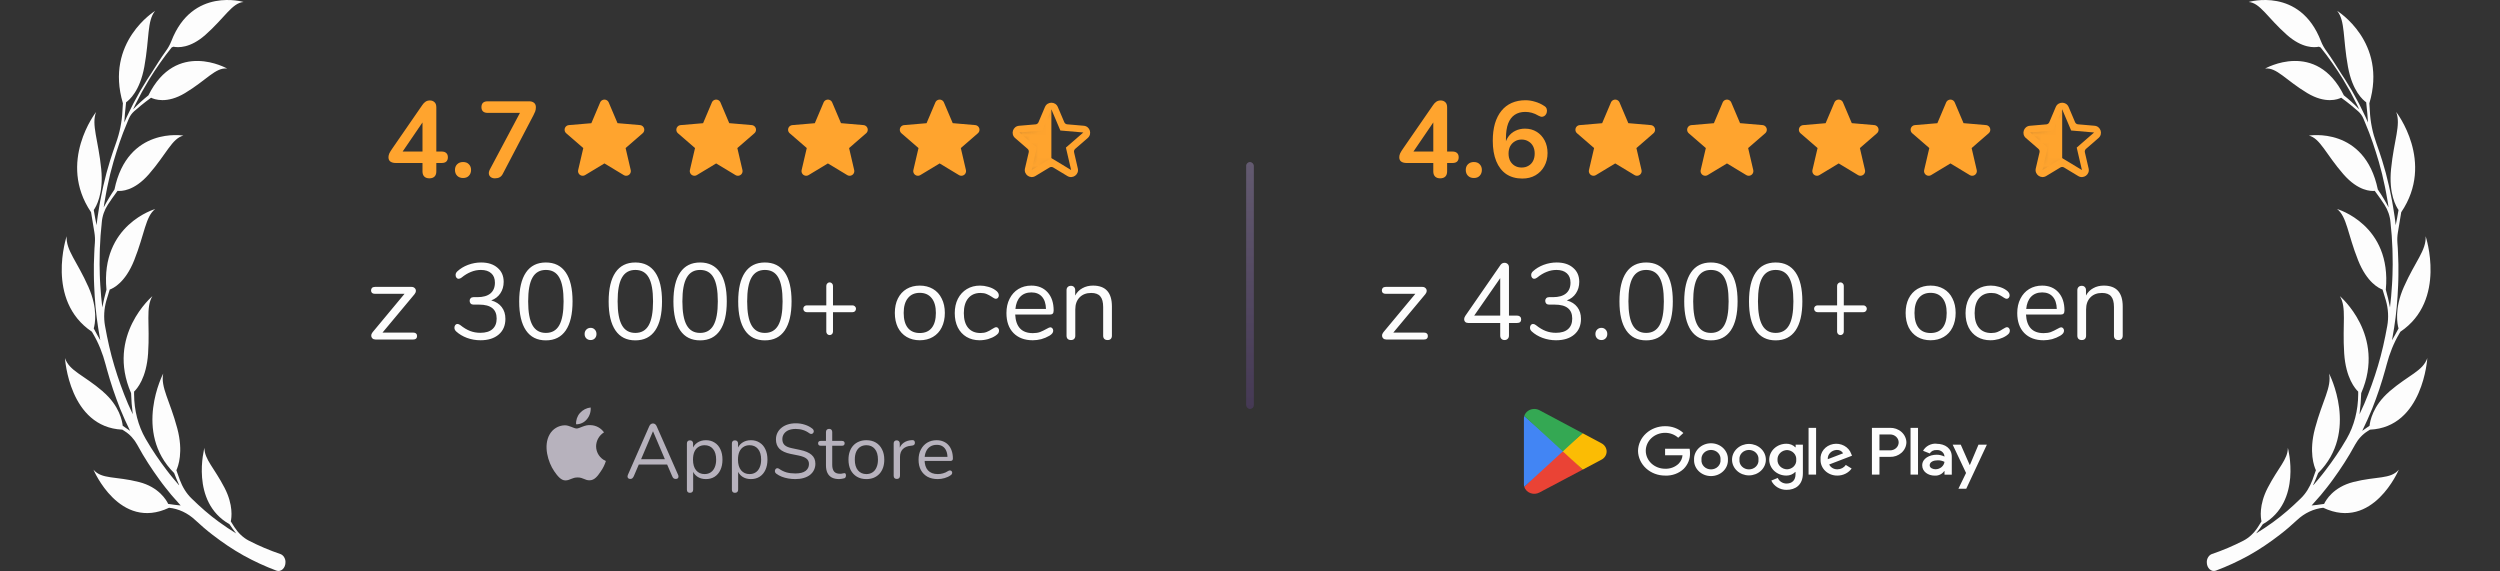 <svg width="324" height="74" viewBox="0 0 324 74" fill="none" xmlns="http://www.w3.org/2000/svg">
<rect x="0" y="0" width="324" height="74" fill="#333333" stroke="none"/>
<path d="M55.651 23.112C55.371 23.112 55.152 23.037 54.993 22.888C54.834 22.729 54.755 22.505 54.755 22.216V21.124H51.297C51.008 21.124 50.775 21.063 50.597 20.942C50.429 20.821 50.345 20.629 50.345 20.368C50.345 20.219 50.383 20.055 50.457 19.878C50.541 19.701 50.686 19.467 50.891 19.178L54.727 13.62C54.858 13.424 55.002 13.275 55.161 13.172C55.32 13.069 55.502 13.018 55.707 13.018C55.95 13.018 56.151 13.093 56.309 13.242C56.468 13.382 56.547 13.606 56.547 13.914V19.64H57.233C57.504 19.64 57.705 19.705 57.835 19.836C57.975 19.957 58.045 20.139 58.045 20.382C58.045 20.625 57.975 20.811 57.835 20.942C57.705 21.063 57.504 21.124 57.233 21.124H56.547V22.216C56.547 22.505 56.468 22.729 56.309 22.888C56.151 23.037 55.931 23.112 55.651 23.112ZM54.755 19.64V15.272H55.161L51.857 20.116V19.64H54.755ZM60.014 23.07C59.696 23.07 59.44 22.972 59.244 22.776C59.057 22.58 58.964 22.328 58.964 22.02C58.964 21.721 59.057 21.479 59.244 21.292C59.44 21.096 59.696 20.998 60.014 20.998C60.34 20.998 60.592 21.096 60.77 21.292C60.956 21.479 61.05 21.721 61.05 22.02C61.05 22.328 60.956 22.58 60.77 22.776C60.592 22.972 60.34 23.07 60.014 23.07ZM64.144 23.112C63.93 23.112 63.752 23.061 63.612 22.958C63.472 22.855 63.388 22.72 63.36 22.552C63.332 22.375 63.374 22.179 63.486 21.964L67.714 14.012V14.628H63.178C62.926 14.628 62.73 14.563 62.59 14.432C62.46 14.301 62.394 14.119 62.394 13.886C62.394 13.643 62.46 13.457 62.59 13.326C62.73 13.195 62.926 13.13 63.178 13.13H68.596C68.848 13.13 69.054 13.195 69.212 13.326C69.371 13.457 69.45 13.643 69.45 13.886C69.45 14.091 69.422 14.273 69.366 14.432C69.31 14.581 69.236 14.745 69.142 14.922L65.166 22.524C65.064 22.729 64.928 22.879 64.76 22.972C64.602 23.065 64.396 23.112 64.144 23.112Z" fill="#FFA42E"/>
<g clip-path="url(#clip0_253_6614)">
<path d="M82.948 16.212L80.03 15.961L78.89 13.276C78.76 12.969 78.406 12.826 78.099 12.956C77.955 13.017 77.84 13.132 77.779 13.276L76.639 15.967L73.725 16.214C73.393 16.242 73.147 16.534 73.175 16.866C73.188 17.023 73.262 17.168 73.381 17.271L75.595 19.189L74.93 22.038C74.854 22.362 75.056 22.687 75.381 22.763C75.534 22.798 75.695 22.773 75.829 22.692L78.334 21.18L80.841 22.693C81.126 22.865 81.497 22.773 81.669 22.488C81.751 22.354 81.776 22.193 81.741 22.04L81.079 19.189L83.291 17.269C83.543 17.051 83.57 16.67 83.352 16.418C83.249 16.299 83.104 16.226 82.948 16.212Z" fill="#FFA42E"/>
<mask id="mask0_253_6614" style="mask-type:luminance" maskUnits="userSpaceOnUse" x="73" y="12" width="11" height="11">
<path d="M82.948 16.212L80.03 15.961L78.89 13.276C78.76 12.969 78.406 12.826 78.099 12.956C77.955 13.017 77.84 13.132 77.779 13.276L76.639 15.967L73.725 16.214C73.393 16.242 73.147 16.534 73.175 16.866C73.188 17.023 73.262 17.168 73.381 17.271L75.595 19.189L74.93 22.038C74.854 22.362 75.056 22.687 75.381 22.763C75.534 22.798 75.695 22.773 75.829 22.692L78.334 21.18L80.841 22.693C81.126 22.865 81.497 22.773 81.669 22.488C81.751 22.354 81.776 22.193 81.741 22.04L81.079 19.189L83.291 17.269C83.543 17.051 83.57 16.67 83.352 16.418C83.249 16.299 83.104 16.226 82.948 16.212Z" fill="white"/>
</mask>
<g mask="url(#mask0_253_6614)">
</g>
<path d="M97.429 16.212L94.51 15.961L93.371 13.276C93.241 12.969 92.886 12.826 92.58 12.956C92.436 13.017 92.321 13.132 92.26 13.276L91.12 15.967L88.206 16.214C87.874 16.242 87.628 16.534 87.656 16.866C87.669 17.023 87.743 17.168 87.862 17.271L90.076 19.189L89.411 22.038C89.335 22.362 89.537 22.687 89.862 22.763C90.015 22.798 90.176 22.773 90.31 22.692L92.815 21.18L95.322 22.693C95.607 22.865 95.978 22.773 96.15 22.488C96.231 22.354 96.257 22.193 96.222 22.04L95.56 19.189L97.772 17.269C98.024 17.051 98.051 16.67 97.832 16.418C97.73 16.299 97.585 16.226 97.429 16.212Z" fill="#FFA42E"/>
<mask id="mask1_253_6614" style="mask-type:luminance" maskUnits="userSpaceOnUse" x="87" y="12" width="11" height="11">
<path d="M97.429 16.212L94.51 15.961L93.371 13.276C93.241 12.969 92.886 12.826 92.58 12.956C92.436 13.017 92.321 13.132 92.26 13.276L91.12 15.967L88.206 16.214C87.874 16.242 87.628 16.534 87.656 16.866C87.669 17.023 87.743 17.168 87.862 17.271L90.076 19.189L89.411 22.038C89.335 22.362 89.537 22.687 89.862 22.763C90.015 22.798 90.176 22.773 90.31 22.692L92.815 21.18L95.322 22.693C95.607 22.865 95.978 22.773 96.15 22.488C96.231 22.354 96.257 22.193 96.222 22.04L95.56 19.189L97.772 17.269C98.024 17.051 98.051 16.67 97.832 16.418C97.73 16.299 97.585 16.226 97.429 16.212Z" fill="white"/>
</mask>
<g mask="url(#mask1_253_6614)">
</g>
<path d="M111.91 16.212L108.992 15.961L107.852 13.276C107.722 12.969 107.368 12.826 107.061 12.956C106.917 13.017 106.802 13.132 106.741 13.276L105.601 15.967L102.688 16.214C102.356 16.242 102.109 16.534 102.137 16.866C102.151 17.023 102.225 17.168 102.344 17.271L104.557 19.189L103.892 22.038C103.817 22.362 104.018 22.687 104.343 22.763C104.496 22.798 104.657 22.773 104.792 22.692L107.296 21.18L109.803 22.693C110.089 22.865 110.46 22.773 110.632 22.488C110.713 22.354 110.738 22.193 110.703 22.04L110.042 19.189L112.254 17.269C112.505 17.051 112.532 16.67 112.314 16.418C112.211 16.299 112.066 16.226 111.91 16.212Z" fill="#FFA42E"/>
<mask id="mask2_253_6614" style="mask-type:luminance" maskUnits="userSpaceOnUse" x="102" y="12" width="11" height="11">
<path d="M111.91 16.212L108.992 15.961L107.852 13.276C107.722 12.969 107.368 12.826 107.061 12.956C106.917 13.017 106.802 13.132 106.741 13.276L105.601 15.967L102.688 16.214C102.356 16.242 102.109 16.534 102.137 16.866C102.151 17.023 102.225 17.168 102.344 17.271L104.557 19.189L103.892 22.038C103.817 22.362 104.018 22.687 104.343 22.763C104.496 22.798 104.657 22.773 104.792 22.692L107.296 21.18L109.803 22.693C110.089 22.865 110.46 22.773 110.632 22.488C110.713 22.354 110.738 22.193 110.703 22.04L110.042 19.189L112.254 17.269C112.505 17.051 112.532 16.67 112.314 16.418C112.211 16.299 112.066 16.226 111.91 16.212Z" fill="white"/>
</mask>
<g mask="url(#mask2_253_6614)">
</g>
<path d="M126.391 16.212L123.473 15.961L122.333 13.276C122.203 12.969 121.849 12.826 121.542 12.956C121.398 13.017 121.283 13.132 121.222 13.276L120.082 15.967L117.169 16.214C116.837 16.242 116.59 16.534 116.618 16.866C116.632 17.023 116.706 17.168 116.825 17.271L119.038 19.189L118.373 22.038C118.298 22.362 118.499 22.687 118.824 22.763C118.977 22.798 119.138 22.773 119.273 22.692L121.777 21.18L124.284 22.693C124.57 22.865 124.941 22.773 125.113 22.488C125.194 22.354 125.219 22.193 125.184 22.04L124.523 19.189L126.735 17.269C126.986 17.051 127.013 16.67 126.795 16.418C126.692 16.299 126.547 16.226 126.391 16.212Z" fill="#FFA42E"/>
<mask id="mask3_253_6614" style="mask-type:luminance" maskUnits="userSpaceOnUse" x="116" y="12" width="11" height="11">
<path d="M126.391 16.212L123.473 15.961L122.333 13.276C122.203 12.969 121.849 12.826 121.542 12.956C121.398 13.017 121.283 13.132 121.222 13.276L120.082 15.967L117.169 16.214C116.837 16.242 116.59 16.534 116.618 16.866C116.632 17.023 116.706 17.168 116.825 17.271L119.038 19.189L118.373 22.038C118.298 22.362 118.499 22.687 118.824 22.763C118.977 22.798 119.138 22.773 119.273 22.692L121.777 21.18L124.284 22.693C124.57 22.865 124.941 22.773 125.113 22.488C125.194 22.354 125.219 22.193 125.184 22.04L124.523 19.189L126.735 17.269C126.986 17.051 127.013 16.67 126.795 16.418C126.692 16.299 126.547 16.226 126.391 16.212Z" fill="white"/>
</mask>
<g mask="url(#mask3_253_6614)">
</g>
<path fill-rule="evenodd" clip-rule="evenodd" d="M140.457 16.297C141.254 16.366 141.576 17.358 140.972 17.883L139.344 19.296C139.218 19.405 139.162 19.576 139.2 19.74L139.686 21.837C139.867 22.616 139.022 23.23 138.337 22.817L136.493 21.703C136.349 21.617 136.169 21.617 136.025 21.703L134.185 22.814C133.499 23.228 132.654 22.614 132.836 21.834L133.324 19.74C133.362 19.577 133.307 19.405 133.18 19.295L131.552 17.886C130.947 17.361 131.271 16.367 132.069 16.3L134.209 16.118C134.376 16.104 134.522 15.998 134.588 15.844L135.427 13.864C135.738 13.129 136.781 13.128 137.093 13.864L137.931 15.838C137.996 15.992 138.142 16.098 138.309 16.112L140.457 16.297ZM137.422 16.913L140.397 17.17L138.142 19.127L138.817 22.036L136.26 20.492L133.703 22.036L134.381 19.127L132.122 17.17L135.097 16.918L136.26 14.175L137.422 16.913Z" fill="#FFA42E"/>
<mask id="mask4_253_6614" style="mask-type:luminance" maskUnits="userSpaceOnUse" x="131" y="13" width="11" height="10">
<path d="M140.972 17.883C141.576 17.358 141.254 16.366 140.457 16.297L138.309 16.112C138.142 16.098 137.996 15.992 137.931 15.838L137.093 13.864C136.781 13.128 135.738 13.129 135.427 13.864L134.588 15.844C134.522 15.998 134.376 16.104 134.209 16.118L132.069 16.3C131.271 16.367 130.947 17.361 131.552 17.886L133.18 19.295C133.307 19.405 133.362 19.577 133.324 19.74L132.836 21.834C132.654 22.614 133.499 23.228 134.185 22.814L136.025 21.703C136.169 21.617 136.349 21.617 136.493 21.703L138.337 22.817C139.022 23.23 139.867 22.616 139.686 21.837L139.2 19.74C139.162 19.576 139.218 19.405 139.344 19.296L140.972 17.883Z" fill="white"/>
</mask>
<g mask="url(#mask4_253_6614)">
<path d="M136.259 20.715V13.776L134.751 16.492L131.734 17.095L134.147 19.207L133.242 22.827L136.259 20.715Z" fill="#FFA42E"/>
</g>
</g>
<path d="M53.562 43.104C53.721 43.104 53.842 43.146 53.926 43.23C54.01 43.305 54.052 43.412 54.052 43.552C54.052 43.692 54.01 43.804 53.926 43.888C53.842 43.963 53.721 44 53.562 44H48.662C48.503 44 48.373 43.953 48.27 43.86C48.167 43.757 48.116 43.636 48.116 43.496C48.116 43.347 48.172 43.202 48.284 43.062L52.428 38.078H48.592C48.433 38.078 48.307 38.041 48.214 37.966C48.13 37.882 48.088 37.775 48.088 37.644C48.088 37.504 48.13 37.392 48.214 37.308C48.307 37.224 48.433 37.182 48.592 37.182H53.338C53.506 37.182 53.641 37.233 53.744 37.336C53.847 37.429 53.898 37.546 53.898 37.686C53.898 37.835 53.842 37.98 53.73 38.12L49.572 43.104H53.562ZM63.666 38.932C64.264 39.1 64.716 39.389 65.024 39.8C65.342 40.211 65.5 40.719 65.5 41.326C65.5 42.185 65.211 42.861 64.632 43.356C64.054 43.851 63.265 44.098 62.266 44.098C61.66 44.098 61.076 43.995 60.516 43.79C59.966 43.585 59.499 43.305 59.116 42.95C58.967 42.81 58.892 42.651 58.892 42.474C58.892 42.334 58.93 42.217 59.004 42.124C59.079 42.031 59.168 41.984 59.27 41.984C59.401 41.984 59.532 42.035 59.662 42.138C60.092 42.483 60.512 42.735 60.922 42.894C61.333 43.053 61.776 43.132 62.252 43.132C62.943 43.132 63.466 42.973 63.82 42.656C64.184 42.339 64.366 41.881 64.366 41.284C64.366 40.08 63.61 39.478 62.098 39.478H61.356C61.207 39.478 61.086 39.431 60.992 39.338C60.908 39.235 60.866 39.119 60.866 38.988C60.866 38.857 60.908 38.745 60.992 38.652C61.086 38.559 61.207 38.512 61.356 38.512H61.874C62.602 38.512 63.162 38.353 63.554 38.036C63.946 37.709 64.142 37.243 64.142 36.636C64.142 36.104 63.984 35.698 63.666 35.418C63.349 35.129 62.901 34.984 62.322 34.984C61.884 34.984 61.459 35.068 61.048 35.236C60.638 35.395 60.227 35.642 59.816 35.978C59.686 36.081 59.555 36.132 59.424 36.132C59.322 36.132 59.233 36.085 59.158 35.992C59.084 35.899 59.046 35.782 59.046 35.642C59.046 35.465 59.121 35.306 59.27 35.166C59.653 34.811 60.115 34.531 60.656 34.326C61.207 34.121 61.772 34.018 62.35 34.018C63.246 34.018 63.956 34.247 64.478 34.704C65.01 35.152 65.276 35.759 65.276 36.524C65.276 37.093 65.132 37.593 64.842 38.022C64.562 38.442 64.17 38.745 63.666 38.932ZM70.745 44.112C69.616 44.112 68.757 43.683 68.169 42.824C67.581 41.965 67.287 40.715 67.287 39.072C67.287 37.42 67.581 36.165 68.169 35.306C68.757 34.447 69.616 34.018 70.745 34.018C71.874 34.018 72.733 34.447 73.321 35.306C73.909 36.155 74.203 37.406 74.203 39.058C74.203 40.71 73.909 41.965 73.321 42.824C72.733 43.683 71.874 44.112 70.745 44.112ZM70.745 43.146C71.529 43.146 72.108 42.815 72.481 42.152C72.854 41.489 73.041 40.458 73.041 39.058C73.041 37.649 72.854 36.617 72.481 35.964C72.117 35.311 71.538 34.984 70.745 34.984C69.961 34.984 69.382 35.315 69.009 35.978C68.636 36.631 68.449 37.658 68.449 39.058C68.449 40.458 68.636 41.489 69.009 42.152C69.382 42.815 69.961 43.146 70.745 43.146ZM76.549 44.07C76.326 44.07 76.139 44 75.99 43.86C75.84 43.711 75.766 43.519 75.766 43.286C75.766 43.053 75.84 42.861 75.99 42.712C76.139 42.563 76.326 42.488 76.549 42.488C76.764 42.488 76.942 42.563 77.082 42.712C77.231 42.861 77.305 43.053 77.305 43.286C77.305 43.519 77.231 43.711 77.082 43.86C76.942 44 76.764 44.07 76.549 44.07ZM82.339 44.112C81.209 44.112 80.351 43.683 79.763 42.824C79.175 41.965 78.881 40.715 78.881 39.072C78.881 37.42 79.175 36.165 79.763 35.306C80.351 34.447 81.209 34.018 82.339 34.018C83.468 34.018 84.327 34.447 84.915 35.306C85.503 36.155 85.797 37.406 85.797 39.058C85.797 40.71 85.503 41.965 84.915 42.824C84.327 43.683 83.468 44.112 82.339 44.112ZM82.339 43.146C83.123 43.146 83.701 42.815 84.075 42.152C84.448 41.489 84.635 40.458 84.635 39.058C84.635 37.649 84.448 36.617 84.075 35.964C83.711 35.311 83.132 34.984 82.339 34.984C81.555 34.984 80.976 35.315 80.603 35.978C80.229 36.631 80.043 37.658 80.043 39.058C80.043 40.458 80.229 41.489 80.603 42.152C80.976 42.815 81.555 43.146 82.339 43.146ZM90.733 44.112C89.604 44.112 88.745 43.683 88.157 42.824C87.569 41.965 87.275 40.715 87.275 39.072C87.275 37.42 87.569 36.165 88.157 35.306C88.745 34.447 89.604 34.018 90.733 34.018C91.862 34.018 92.721 34.447 93.309 35.306C93.897 36.155 94.191 37.406 94.191 39.058C94.191 40.71 93.897 41.965 93.309 42.824C92.721 43.683 91.862 44.112 90.733 44.112ZM90.733 43.146C91.517 43.146 92.096 42.815 92.469 42.152C92.843 41.489 93.029 40.458 93.029 39.058C93.029 37.649 92.843 36.617 92.469 35.964C92.105 35.311 91.526 34.984 90.733 34.984C89.949 34.984 89.371 35.315 88.997 35.978C88.624 36.631 88.437 37.658 88.437 39.058C88.437 40.458 88.624 41.489 88.997 42.152C89.371 42.815 89.949 43.146 90.733 43.146ZM99.128 44.112C97.998 44.112 97.14 43.683 96.552 42.824C95.964 41.965 95.67 40.715 95.67 39.072C95.67 37.42 95.964 36.165 96.552 35.306C97.14 34.447 97.998 34.018 99.128 34.018C100.257 34.018 101.116 34.447 101.704 35.306C102.292 36.155 102.586 37.406 102.586 39.058C102.586 40.71 102.292 41.965 101.704 42.824C101.116 43.683 100.257 44.112 99.128 44.112ZM99.128 43.146C99.912 43.146 100.49 42.815 100.864 42.152C101.237 41.489 101.424 40.458 101.424 39.058C101.424 37.649 101.237 36.617 100.864 35.964C100.5 35.311 99.921 34.984 99.128 34.984C98.344 34.984 97.765 35.315 97.392 35.978C97.018 36.631 96.832 37.658 96.832 39.058C96.832 40.458 97.018 41.489 97.392 42.152C97.765 42.815 98.344 43.146 99.128 43.146ZM110.49 39.576C110.612 39.576 110.714 39.618 110.798 39.702C110.892 39.786 110.938 39.889 110.938 40.01C110.938 40.131 110.896 40.239 110.812 40.332C110.728 40.416 110.621 40.458 110.49 40.458H107.956V42.978C107.956 43.109 107.914 43.216 107.83 43.3C107.746 43.384 107.644 43.426 107.522 43.426C107.401 43.426 107.298 43.384 107.214 43.3C107.13 43.207 107.088 43.099 107.088 42.978V40.458H104.554C104.433 40.458 104.326 40.416 104.232 40.332C104.148 40.239 104.106 40.131 104.106 40.01C104.106 39.889 104.148 39.786 104.232 39.702C104.326 39.618 104.433 39.576 104.554 39.576H107.088V37.056C107.088 36.925 107.13 36.818 107.214 36.734C107.298 36.641 107.401 36.594 107.522 36.594C107.644 36.594 107.746 36.641 107.83 36.734C107.914 36.818 107.956 36.925 107.956 37.056V39.576H110.49ZM119.204 44.098C118.56 44.098 117.991 43.953 117.496 43.664C117.011 43.375 116.633 42.964 116.362 42.432C116.101 41.891 115.97 41.265 115.97 40.556C115.97 39.847 116.101 39.226 116.362 38.694C116.633 38.153 117.011 37.737 117.496 37.448C117.991 37.159 118.56 37.014 119.204 37.014C119.848 37.014 120.418 37.159 120.912 37.448C121.407 37.737 121.785 38.153 122.046 38.694C122.317 39.226 122.452 39.847 122.452 40.556C122.452 41.265 122.317 41.891 122.046 42.432C121.785 42.964 121.407 43.375 120.912 43.664C120.418 43.953 119.848 44.098 119.204 44.098ZM119.204 43.16C119.876 43.16 120.39 42.941 120.744 42.502C121.108 42.054 121.29 41.405 121.29 40.556C121.29 39.725 121.108 39.086 120.744 38.638C120.38 38.181 119.867 37.952 119.204 37.952C118.542 37.952 118.028 38.181 117.664 38.638C117.3 39.086 117.118 39.725 117.118 40.556C117.118 41.396 117.296 42.04 117.65 42.488C118.014 42.936 118.532 43.16 119.204 43.16ZM126.956 44.098C126.321 44.098 125.756 43.953 125.262 43.664C124.776 43.375 124.398 42.964 124.128 42.432C123.866 41.9 123.736 41.284 123.736 40.584C123.736 39.884 123.871 39.263 124.142 38.722C124.422 38.181 124.809 37.761 125.304 37.462C125.798 37.163 126.368 37.014 127.012 37.014C127.366 37.014 127.716 37.065 128.062 37.168C128.416 37.261 128.724 37.401 128.986 37.588C129.154 37.7 129.27 37.812 129.336 37.924C129.41 38.027 129.448 38.143 129.448 38.274C129.448 38.405 129.41 38.512 129.336 38.596C129.27 38.68 129.182 38.722 129.07 38.722C129.004 38.722 128.934 38.703 128.86 38.666C128.785 38.629 128.72 38.591 128.664 38.554C128.617 38.517 128.584 38.493 128.566 38.484C128.323 38.325 128.09 38.199 127.866 38.106C127.651 38.013 127.385 37.966 127.068 37.966C126.386 37.966 125.854 38.199 125.472 38.666C125.098 39.123 124.912 39.763 124.912 40.584C124.912 41.405 125.098 42.04 125.472 42.488C125.854 42.936 126.386 43.16 127.068 43.16C127.385 43.16 127.656 43.113 127.88 43.02C128.113 42.927 128.346 42.801 128.58 42.642C128.682 42.577 128.78 42.521 128.874 42.474C128.967 42.427 129.046 42.404 129.112 42.404C129.214 42.404 129.298 42.446 129.364 42.53C129.438 42.614 129.476 42.721 129.476 42.852C129.476 42.973 129.443 43.085 129.378 43.188C129.312 43.281 129.191 43.389 129.014 43.51C128.752 43.687 128.435 43.832 128.062 43.944C127.698 44.047 127.329 44.098 126.956 44.098ZM136.119 42.418C136.222 42.418 136.31 42.46 136.385 42.544C136.46 42.628 136.497 42.735 136.497 42.866C136.497 43.099 136.334 43.314 136.007 43.51C135.671 43.706 135.316 43.855 134.943 43.958C134.57 44.051 134.206 44.098 133.851 44.098C132.796 44.098 131.961 43.785 131.345 43.16C130.738 42.535 130.435 41.671 130.435 40.57C130.435 39.87 130.57 39.254 130.841 38.722C131.112 38.181 131.49 37.761 131.975 37.462C132.47 37.163 133.03 37.014 133.655 37.014C134.542 37.014 135.246 37.303 135.769 37.882C136.292 38.461 136.553 39.245 136.553 40.234C136.553 40.421 136.516 40.556 136.441 40.64C136.366 40.724 136.245 40.766 136.077 40.766H131.569C131.653 42.371 132.414 43.174 133.851 43.174C134.215 43.174 134.528 43.127 134.789 43.034C135.05 42.931 135.33 42.796 135.629 42.628C135.872 42.488 136.035 42.418 136.119 42.418ZM133.669 37.896C133.072 37.896 132.591 38.083 132.227 38.456C131.872 38.829 131.662 39.357 131.597 40.038H135.559C135.54 39.347 135.368 38.82 135.041 38.456C134.714 38.083 134.257 37.896 133.669 37.896ZM141.654 37.014C143.287 37.014 144.104 37.915 144.104 39.716V43.51C144.104 43.687 144.052 43.827 143.95 43.93C143.856 44.023 143.721 44.07 143.544 44.07C143.366 44.07 143.226 44.023 143.124 43.93C143.021 43.827 142.97 43.687 142.97 43.51V39.786C142.97 39.151 142.844 38.689 142.592 38.4C142.349 38.111 141.957 37.966 141.416 37.966C140.79 37.966 140.291 38.157 139.918 38.54C139.544 38.923 139.358 39.441 139.358 40.094V43.51C139.358 43.687 139.306 43.827 139.204 43.93C139.11 44.023 138.975 44.07 138.798 44.07C138.62 44.07 138.48 44.023 138.378 43.93C138.275 43.827 138.224 43.687 138.224 43.51V37.602C138.224 37.434 138.275 37.299 138.378 37.196C138.48 37.093 138.62 37.042 138.798 37.042C138.966 37.042 139.096 37.093 139.19 37.196C139.292 37.299 139.344 37.429 139.344 37.588V38.302C139.568 37.882 139.88 37.565 140.282 37.35C140.683 37.126 141.14 37.014 141.654 37.014Z" fill="#FDFDFD"/>
<path d="M77.255 57.837C77.26 57.475 77.356 57.12 77.535 56.805C77.714 56.489 77.969 56.225 78.278 56.035C78.082 55.755 77.823 55.524 77.522 55.362C77.222 55.199 76.887 55.109 76.546 55.098C75.817 55.022 75.11 55.535 74.739 55.535C74.36 55.535 73.788 55.106 73.172 55.119C72.774 55.132 72.386 55.247 72.045 55.455C71.705 55.662 71.424 55.955 71.231 56.303C70.391 57.756 71.017 59.892 71.822 61.067C72.224 61.642 72.694 62.285 73.309 62.262C73.911 62.237 74.136 61.878 74.863 61.878C75.583 61.878 75.794 62.262 76.422 62.248C77.068 62.237 77.475 61.67 77.863 61.089C78.152 60.679 78.375 60.226 78.522 59.747C78.147 59.588 77.827 59.322 77.601 58.983C77.376 58.643 77.255 58.245 77.255 57.837Z" fill="#B7B2BD"/>
<path d="M76.067 54.326C76.42 53.903 76.594 53.359 76.551 52.81C76.013 52.867 75.516 53.124 75.159 53.531C74.984 53.729 74.85 53.961 74.765 54.211C74.68 54.462 74.645 54.726 74.662 54.99C74.931 54.993 75.198 54.935 75.441 54.82C75.685 54.705 75.899 54.536 76.067 54.326Z" fill="#B7B2BD"/>
<path d="M81.698 62.07C81.591 62.07 81.504 62.047 81.438 62C81.377 61.947 81.341 61.88 81.328 61.8C81.321 61.713 81.341 61.617 81.388 61.51L84.138 55.25C84.198 55.117 84.267 55.023 84.347 54.97C84.434 54.91 84.528 54.88 84.627 54.88C84.728 54.88 84.817 54.91 84.897 54.97C84.984 55.023 85.054 55.117 85.108 55.25L87.868 61.51C87.921 61.617 87.941 61.713 87.927 61.8C87.921 61.887 87.888 61.953 87.828 62C87.767 62.047 87.684 62.07 87.578 62.07C87.457 62.07 87.361 62.04 87.287 61.98C87.214 61.913 87.154 61.82 87.108 61.7L86.368 59.99L86.767 60.2H82.468L82.877 59.99L82.147 61.7C82.088 61.827 82.024 61.92 81.957 61.98C81.891 62.04 81.804 62.07 81.698 62.07ZM84.618 55.91L83.007 59.7L82.767 59.51H86.468L86.248 59.7L84.638 55.91H84.618ZM89.423 63.87C89.289 63.87 89.189 63.833 89.123 63.76C89.056 63.693 89.023 63.593 89.023 63.46V57.48C89.023 57.347 89.056 57.247 89.123 57.18C89.189 57.107 89.286 57.07 89.413 57.07C89.546 57.07 89.646 57.107 89.713 57.18C89.786 57.247 89.823 57.347 89.823 57.48V58.43L89.713 58.29C89.819 57.91 90.029 57.61 90.343 57.39C90.663 57.163 91.043 57.05 91.483 57.05C91.916 57.05 92.293 57.153 92.613 57.36C92.939 57.56 93.189 57.85 93.363 58.23C93.543 58.603 93.633 59.05 93.633 59.57C93.633 60.083 93.543 60.53 93.363 60.91C93.189 61.283 92.943 61.573 92.623 61.78C92.303 61.987 91.923 62.09 91.483 62.09C91.043 62.09 90.666 61.98 90.353 61.76C90.039 61.533 89.826 61.233 89.713 60.86H89.833V63.46C89.833 63.593 89.796 63.693 89.723 63.76C89.649 63.833 89.549 63.87 89.423 63.87ZM91.313 61.44C91.619 61.44 91.883 61.367 92.103 61.22C92.329 61.073 92.503 60.86 92.623 60.58C92.749 60.3 92.813 59.963 92.813 59.57C92.813 58.963 92.676 58.5 92.403 58.18C92.136 57.86 91.773 57.7 91.313 57.7C91.013 57.7 90.749 57.773 90.523 57.92C90.296 58.06 90.119 58.27 89.993 58.55C89.873 58.823 89.813 59.163 89.813 59.57C89.813 60.17 89.949 60.633 90.223 60.96C90.496 61.28 90.859 61.44 91.313 61.44ZM95.253 63.87C95.119 63.87 95.019 63.833 94.953 63.76C94.886 63.693 94.853 63.593 94.853 63.46V57.48C94.853 57.347 94.886 57.247 94.953 57.18C95.019 57.107 95.116 57.07 95.243 57.07C95.376 57.07 95.476 57.107 95.543 57.18C95.616 57.247 95.653 57.347 95.653 57.48V58.43L95.543 58.29C95.649 57.91 95.859 57.61 96.173 57.39C96.493 57.163 96.873 57.05 97.313 57.05C97.746 57.05 98.123 57.153 98.443 57.36C98.769 57.56 99.019 57.85 99.193 58.23C99.373 58.603 99.463 59.05 99.463 59.57C99.463 60.083 99.373 60.53 99.193 60.91C99.019 61.283 98.773 61.573 98.453 61.78C98.133 61.987 97.753 62.09 97.313 62.09C96.873 62.09 96.496 61.98 96.183 61.76C95.869 61.533 95.656 61.233 95.543 60.86H95.663V63.46C95.663 63.593 95.626 63.693 95.553 63.76C95.479 63.833 95.379 63.87 95.253 63.87ZM97.143 61.44C97.449 61.44 97.713 61.367 97.933 61.22C98.159 61.073 98.333 60.86 98.453 60.58C98.579 60.3 98.643 59.963 98.643 59.57C98.643 58.963 98.506 58.5 98.233 58.18C97.966 57.86 97.603 57.7 97.143 57.7C96.843 57.7 96.579 57.773 96.353 57.92C96.126 58.06 95.949 58.27 95.823 58.55C95.703 58.823 95.643 59.163 95.643 59.57C95.643 60.17 95.779 60.633 96.053 60.96C96.326 61.28 96.689 61.44 97.143 61.44ZM103.073 62.09C102.76 62.09 102.453 62.063 102.153 62.01C101.853 61.957 101.573 61.88 101.313 61.78C101.06 61.68 100.83 61.553 100.623 61.4C100.543 61.34 100.486 61.273 100.453 61.2C100.426 61.12 100.42 61.043 100.433 60.97C100.453 60.89 100.486 60.823 100.533 60.77C100.586 60.717 100.65 60.687 100.723 60.68C100.796 60.673 100.876 60.697 100.963 60.75C101.263 60.963 101.583 61.12 101.923 61.22C102.263 61.313 102.646 61.36 103.073 61.36C103.673 61.36 104.116 61.25 104.403 61.03C104.696 60.803 104.843 60.507 104.843 60.14C104.843 59.84 104.736 59.607 104.523 59.44C104.316 59.267 103.966 59.13 103.473 59.03L102.433 58.82C101.806 58.687 101.336 58.47 101.023 58.17C100.716 57.863 100.563 57.457 100.563 56.95C100.563 56.637 100.626 56.353 100.753 56.1C100.88 55.84 101.056 55.62 101.283 55.44C101.51 55.253 101.78 55.11 102.093 55.01C102.406 54.91 102.753 54.86 103.133 54.86C103.553 54.86 103.943 54.92 104.303 55.04C104.67 55.153 105 55.327 105.293 55.56C105.366 55.62 105.416 55.69 105.443 55.77C105.47 55.843 105.473 55.917 105.453 55.99C105.433 56.057 105.396 56.113 105.343 56.16C105.296 56.207 105.233 56.233 105.153 56.24C105.08 56.247 104.996 56.22 104.903 56.16C104.636 55.96 104.36 55.817 104.073 55.73C103.786 55.637 103.47 55.59 103.123 55.59C102.77 55.59 102.463 55.643 102.203 55.75C101.95 55.857 101.75 56.013 101.603 56.22C101.463 56.42 101.393 56.653 101.393 56.92C101.393 57.24 101.49 57.493 101.683 57.68C101.883 57.867 102.206 58.003 102.653 58.09L103.693 58.31C104.366 58.45 104.863 58.663 105.183 58.95C105.51 59.23 105.673 59.613 105.673 60.1C105.673 60.393 105.613 60.663 105.493 60.91C105.373 61.157 105.2 61.37 104.973 61.55C104.746 61.723 104.473 61.857 104.153 61.95C103.833 62.043 103.473 62.09 103.073 62.09ZM108.766 62.09C108.386 62.09 108.066 62.023 107.806 61.89C107.552 61.75 107.362 61.55 107.236 61.29C107.109 61.023 107.046 60.7 107.046 60.32V57.77H106.376C106.262 57.77 106.176 57.743 106.116 57.69C106.056 57.63 106.026 57.55 106.026 57.45C106.026 57.35 106.056 57.273 106.116 57.22C106.176 57.167 106.262 57.14 106.376 57.14H107.046V55.99C107.046 55.857 107.082 55.757 107.156 55.69C107.229 55.617 107.329 55.58 107.456 55.58C107.582 55.58 107.679 55.617 107.746 55.69C107.819 55.757 107.856 55.857 107.856 55.99V57.14H109.116C109.229 57.14 109.316 57.167 109.376 57.22C109.436 57.273 109.466 57.35 109.466 57.45C109.466 57.55 109.436 57.63 109.376 57.69C109.316 57.743 109.229 57.77 109.116 57.77H107.856V60.24C107.856 60.62 107.936 60.91 108.096 61.11C108.256 61.303 108.516 61.4 108.876 61.4C109.002 61.4 109.109 61.387 109.196 61.36C109.289 61.333 109.366 61.32 109.426 61.32C109.486 61.313 109.536 61.333 109.576 61.38C109.616 61.427 109.636 61.507 109.636 61.62C109.636 61.7 109.619 61.773 109.586 61.84C109.559 61.907 109.509 61.953 109.436 61.98C109.356 62.007 109.249 62.03 109.116 62.05C108.989 62.077 108.872 62.09 108.766 62.09ZM112.283 62.09C111.81 62.09 111.4 61.987 111.053 61.78C110.706 61.573 110.436 61.283 110.243 60.91C110.056 60.53 109.963 60.083 109.963 59.57C109.963 59.183 110.016 58.837 110.123 58.53C110.23 58.217 110.386 57.95 110.593 57.73C110.8 57.51 111.043 57.343 111.323 57.23C111.61 57.11 111.93 57.05 112.283 57.05C112.756 57.05 113.166 57.153 113.513 57.36C113.86 57.567 114.126 57.86 114.313 58.24C114.506 58.613 114.603 59.057 114.603 59.57C114.603 59.957 114.55 60.303 114.443 60.61C114.336 60.917 114.18 61.183 113.973 61.41C113.766 61.63 113.52 61.8 113.233 61.92C112.953 62.033 112.636 62.09 112.283 62.09ZM112.283 61.44C112.583 61.44 112.846 61.367 113.073 61.22C113.3 61.073 113.473 60.86 113.593 60.58C113.72 60.3 113.783 59.963 113.783 59.57C113.783 58.963 113.646 58.5 113.373 58.18C113.106 57.86 112.743 57.7 112.283 57.7C111.976 57.7 111.71 57.773 111.483 57.92C111.263 58.06 111.09 58.27 110.963 58.55C110.843 58.823 110.783 59.163 110.783 59.57C110.783 60.17 110.92 60.633 111.193 60.96C111.466 61.28 111.83 61.44 112.283 61.44ZM116.23 62.07C116.096 62.07 115.993 62.033 115.92 61.96C115.853 61.887 115.82 61.783 115.82 61.65V57.48C115.82 57.347 115.853 57.247 115.92 57.18C115.986 57.107 116.083 57.07 116.21 57.07C116.336 57.07 116.433 57.107 116.5 57.18C116.573 57.247 116.61 57.347 116.61 57.48V58.29H116.51C116.616 57.897 116.82 57.593 117.12 57.38C117.42 57.167 117.79 57.053 118.23 57.04C118.33 57.033 118.41 57.057 118.47 57.11C118.53 57.157 118.563 57.24 118.57 57.36C118.576 57.473 118.55 57.563 118.49 57.63C118.43 57.697 118.336 57.737 118.21 57.75L118.05 57.77C117.596 57.81 117.246 57.957 117 58.21C116.76 58.457 116.64 58.797 116.64 59.23V61.65C116.64 61.783 116.603 61.887 116.53 61.96C116.463 62.033 116.363 62.07 116.23 62.07ZM121.535 62.09C121.022 62.09 120.578 61.99 120.205 61.79C119.838 61.583 119.552 61.293 119.345 60.92C119.145 60.547 119.045 60.1 119.045 59.58C119.045 59.073 119.145 58.633 119.345 58.26C119.545 57.88 119.818 57.583 120.165 57.37C120.518 57.157 120.925 57.05 121.385 57.05C121.712 57.05 122.005 57.107 122.265 57.22C122.525 57.327 122.745 57.483 122.925 57.69C123.112 57.897 123.252 58.147 123.345 58.44C123.445 58.733 123.495 59.063 123.495 59.43C123.495 59.537 123.465 59.617 123.405 59.67C123.345 59.717 123.258 59.74 123.145 59.74H119.665V59.21H122.955L122.795 59.34C122.795 58.98 122.742 58.677 122.635 58.43C122.528 58.177 122.372 57.983 122.165 57.85C121.965 57.717 121.712 57.65 121.405 57.65C121.065 57.65 120.775 57.73 120.535 57.89C120.302 58.043 120.125 58.26 120.005 58.54C119.885 58.813 119.825 59.133 119.825 59.5V59.56C119.825 60.173 119.972 60.64 120.265 60.96C120.565 61.28 120.988 61.44 121.535 61.44C121.762 61.44 121.985 61.41 122.205 61.35C122.432 61.29 122.652 61.19 122.865 61.05C122.958 60.99 123.042 60.963 123.115 60.97C123.195 60.97 123.258 60.993 123.305 61.04C123.352 61.08 123.382 61.133 123.395 61.2C123.415 61.26 123.408 61.327 123.375 61.4C123.348 61.473 123.292 61.537 123.205 61.59C122.985 61.75 122.725 61.873 122.425 61.96C122.125 62.047 121.828 62.09 121.535 62.09Z" fill="#B7B2BD"/>
<rect x="161.5" y="21" width="1" height="32" rx="0.5" fill="url(#paint0_linear_253_6614)"/>
<path d="M186.651 23.112C186.371 23.112 186.152 23.037 185.993 22.888C185.834 22.729 185.755 22.505 185.755 22.216V21.124H182.297C182.008 21.124 181.774 21.063 181.597 20.942C181.429 20.821 181.345 20.629 181.345 20.368C181.345 20.219 181.382 20.055 181.457 19.878C181.541 19.701 181.686 19.467 181.891 19.178L185.727 13.62C185.858 13.424 186.002 13.275 186.161 13.172C186.32 13.069 186.502 13.018 186.707 13.018C186.95 13.018 187.15 13.093 187.309 13.242C187.468 13.382 187.547 13.606 187.547 13.914V19.64H188.233C188.504 19.64 188.704 19.705 188.835 19.836C188.975 19.957 189.045 20.139 189.045 20.382C189.045 20.625 188.975 20.811 188.835 20.942C188.704 21.063 188.504 21.124 188.233 21.124H187.547V22.216C187.547 22.505 187.468 22.729 187.309 22.888C187.15 23.037 186.931 23.112 186.651 23.112ZM185.755 19.64V15.272H186.161L182.857 20.116V19.64H185.755ZM191.014 23.07C190.696 23.07 190.44 22.972 190.244 22.776C190.057 22.58 189.964 22.328 189.964 22.02C189.964 21.721 190.057 21.479 190.244 21.292C190.44 21.096 190.696 20.998 191.014 20.998C191.34 20.998 191.592 21.096 191.77 21.292C191.956 21.479 192.05 21.721 192.05 22.02C192.05 22.328 191.956 22.58 191.77 22.776C191.592 22.972 191.34 23.07 191.014 23.07ZM197.3 23.14C196.488 23.14 195.793 22.949 195.214 22.566C194.645 22.174 194.211 21.614 193.912 20.886C193.614 20.158 193.464 19.276 193.464 18.24C193.464 17.4 193.558 16.658 193.744 16.014C193.94 15.361 194.22 14.81 194.584 14.362C194.948 13.914 195.392 13.573 195.914 13.34C196.446 13.107 197.044 12.99 197.706 12.99C198.117 12.99 198.532 13.055 198.952 13.186C199.382 13.307 199.783 13.494 200.156 13.746C200.306 13.839 200.404 13.961 200.45 14.11C200.497 14.259 200.502 14.409 200.464 14.558C200.436 14.698 200.371 14.824 200.268 14.936C200.175 15.039 200.054 15.104 199.904 15.132C199.755 15.151 199.592 15.109 199.414 15.006C199.097 14.819 198.798 14.689 198.518 14.614C198.238 14.539 197.958 14.502 197.678 14.502C197.137 14.502 196.68 14.628 196.306 14.88C195.933 15.132 195.648 15.51 195.452 16.014C195.266 16.518 195.172 17.148 195.172 17.904V18.954H195.004C195.079 18.478 195.233 18.072 195.466 17.736C195.709 17.391 196.017 17.129 196.39 16.952C196.764 16.765 197.179 16.672 197.636 16.672C198.206 16.672 198.71 16.807 199.148 17.078C199.587 17.349 199.932 17.722 200.184 18.198C200.436 18.674 200.562 19.22 200.562 19.836C200.562 20.471 200.422 21.04 200.142 21.544C199.872 22.039 199.489 22.431 198.994 22.72C198.509 23 197.944 23.14 197.3 23.14ZM197.202 21.712C197.538 21.712 197.832 21.637 198.084 21.488C198.346 21.339 198.546 21.129 198.686 20.858C198.826 20.578 198.896 20.261 198.896 19.906C198.896 19.542 198.826 19.225 198.686 18.954C198.546 18.683 198.346 18.473 198.084 18.324C197.832 18.165 197.538 18.086 197.202 18.086C196.866 18.086 196.572 18.165 196.32 18.324C196.068 18.473 195.868 18.683 195.718 18.954C195.578 19.225 195.508 19.542 195.508 19.906C195.508 20.261 195.578 20.578 195.718 20.858C195.868 21.129 196.068 21.339 196.32 21.488C196.572 21.637 196.866 21.712 197.202 21.712Z" fill="#FFA42E"/>
<g clip-path="url(#clip1_253_6614)">
<path d="M213.948 16.212L211.03 15.961L209.89 13.276C209.76 12.969 209.406 12.826 209.099 12.956C208.955 13.017 208.84 13.132 208.779 13.276L207.639 15.967L204.725 16.214C204.393 16.242 204.147 16.534 204.175 16.866C204.188 17.023 204.262 17.168 204.381 17.271L206.595 19.189L205.93 22.038C205.854 22.362 206.056 22.687 206.381 22.763C206.534 22.798 206.695 22.773 206.829 22.692L209.334 21.18L211.841 22.693C212.126 22.865 212.497 22.773 212.669 22.488C212.751 22.354 212.776 22.193 212.741 22.04L212.079 19.189L214.291 17.269C214.543 17.051 214.57 16.67 214.351 16.418C214.249 16.299 214.104 16.226 213.948 16.212Z" fill="#FFA42E"/>
<mask id="mask5_253_6614" style="mask-type:luminance" maskUnits="userSpaceOnUse" x="204" y="12" width="11" height="11">
<path d="M213.948 16.212L211.03 15.961L209.89 13.276C209.76 12.969 209.406 12.826 209.099 12.956C208.955 13.017 208.84 13.132 208.779 13.276L207.639 15.967L204.725 16.214C204.393 16.242 204.147 16.534 204.175 16.866C204.188 17.023 204.262 17.168 204.381 17.271L206.595 19.189L205.93 22.038C205.854 22.362 206.056 22.687 206.381 22.763C206.534 22.798 206.695 22.773 206.829 22.692L209.334 21.18L211.841 22.693C212.126 22.865 212.497 22.773 212.669 22.488C212.751 22.354 212.776 22.193 212.741 22.04L212.079 19.189L214.291 17.269C214.543 17.051 214.57 16.67 214.351 16.418C214.249 16.299 214.104 16.226 213.948 16.212Z" fill="white"/>
</mask>
<g mask="url(#mask5_253_6614)">
</g>
<path d="M228.429 16.212L225.511 15.961L224.371 13.276C224.241 12.969 223.886 12.826 223.58 12.956C223.436 13.017 223.321 13.132 223.26 13.276L222.12 15.967L219.206 16.214C218.874 16.242 218.628 16.534 218.656 16.866C218.669 17.023 218.743 17.168 218.862 17.271L221.076 19.189L220.411 22.038C220.335 22.362 220.537 22.687 220.862 22.763C221.015 22.798 221.176 22.773 221.31 22.692L223.815 21.18L226.322 22.693C226.607 22.865 226.978 22.773 227.15 22.488C227.231 22.354 227.257 22.193 227.222 22.04L226.56 19.189L228.772 17.269C229.024 17.051 229.051 16.67 228.832 16.418C228.73 16.299 228.585 16.226 228.429 16.212Z" fill="#FFA42E"/>
<mask id="mask6_253_6614" style="mask-type:luminance" maskUnits="userSpaceOnUse" x="218" y="12" width="11" height="11">
<path d="M228.429 16.212L225.511 15.961L224.371 13.276C224.241 12.969 223.886 12.826 223.58 12.956C223.436 13.017 223.321 13.132 223.26 13.276L222.12 15.967L219.206 16.214C218.874 16.242 218.628 16.534 218.656 16.866C218.669 17.023 218.743 17.168 218.862 17.271L221.076 19.189L220.411 22.038C220.335 22.362 220.537 22.687 220.862 22.763C221.015 22.798 221.176 22.773 221.31 22.692L223.815 21.18L226.322 22.693C226.607 22.865 226.978 22.773 227.15 22.488C227.231 22.354 227.257 22.193 227.222 22.04L226.56 19.189L228.772 17.269C229.024 17.051 229.051 16.67 228.832 16.418C228.73 16.299 228.585 16.226 228.429 16.212Z" fill="white"/>
</mask>
<g mask="url(#mask6_253_6614)">
</g>
<path d="M242.91 16.212L239.992 15.961L238.852 13.276C238.722 12.969 238.368 12.826 238.061 12.956C237.917 13.017 237.802 13.132 237.741 13.276L236.601 15.967L233.688 16.214C233.356 16.242 233.109 16.534 233.137 16.866C233.151 17.023 233.225 17.168 233.344 17.271L235.557 19.189L234.892 22.038C234.817 22.362 235.018 22.687 235.343 22.763C235.496 22.798 235.657 22.773 235.792 22.692L238.296 21.18L240.803 22.693C241.089 22.865 241.46 22.773 241.632 22.488C241.713 22.354 241.738 22.193 241.703 22.04L241.042 19.189L243.254 17.269C243.505 17.051 243.532 16.67 243.314 16.418C243.211 16.299 243.066 16.226 242.91 16.212Z" fill="#FFA42E"/>
<mask id="mask7_253_6614" style="mask-type:luminance" maskUnits="userSpaceOnUse" x="233" y="12" width="11" height="11">
<path d="M242.91 16.212L239.992 15.961L238.852 13.276C238.722 12.969 238.368 12.826 238.061 12.956C237.917 13.017 237.802 13.132 237.741 13.276L236.601 15.967L233.688 16.214C233.356 16.242 233.109 16.534 233.137 16.866C233.151 17.023 233.225 17.168 233.344 17.271L235.557 19.189L234.892 22.038C234.817 22.362 235.018 22.687 235.343 22.763C235.496 22.798 235.657 22.773 235.792 22.692L238.296 21.18L240.803 22.693C241.089 22.865 241.46 22.773 241.632 22.488C241.713 22.354 241.738 22.193 241.703 22.04L241.042 19.189L243.254 17.269C243.505 17.051 243.532 16.67 243.314 16.418C243.211 16.299 243.066 16.226 242.91 16.212Z" fill="white"/>
</mask>
<g mask="url(#mask7_253_6614)">
</g>
<path d="M257.391 16.212L254.473 15.961L253.333 13.276C253.203 12.969 252.849 12.826 252.542 12.956C252.398 13.017 252.283 13.132 252.222 13.276L251.082 15.967L248.169 16.214C247.837 16.242 247.59 16.534 247.618 16.866C247.632 17.023 247.706 17.168 247.825 17.271L250.038 19.189L249.373 22.038C249.298 22.362 249.499 22.687 249.824 22.763C249.977 22.798 250.138 22.773 250.273 22.692L252.777 21.18L255.284 22.693C255.57 22.865 255.941 22.773 256.113 22.488C256.194 22.354 256.219 22.193 256.184 22.04L255.523 19.189L257.735 17.269C257.986 17.051 258.013 16.67 257.795 16.418C257.692 16.299 257.547 16.226 257.391 16.212Z" fill="#FFA42E"/>
<mask id="mask8_253_6614" style="mask-type:luminance" maskUnits="userSpaceOnUse" x="247" y="12" width="11" height="11">
<path d="M257.391 16.212L254.473 15.961L253.333 13.276C253.203 12.969 252.849 12.826 252.542 12.956C252.398 13.017 252.283 13.132 252.222 13.276L251.082 15.967L248.169 16.214C247.837 16.242 247.59 16.534 247.618 16.866C247.632 17.023 247.706 17.168 247.825 17.271L250.038 19.189L249.373 22.038C249.298 22.362 249.499 22.687 249.824 22.763C249.977 22.798 250.138 22.773 250.273 22.692L252.777 21.18L255.284 22.693C255.57 22.865 255.941 22.773 256.113 22.488C256.194 22.354 256.219 22.193 256.184 22.04L255.523 19.189L257.735 17.269C257.986 17.051 258.013 16.67 257.795 16.418C257.692 16.299 257.547 16.226 257.391 16.212Z" fill="white"/>
</mask>
<g mask="url(#mask8_253_6614)">
</g>
<path fill-rule="evenodd" clip-rule="evenodd" d="M271.457 16.297C272.254 16.366 272.576 17.358 271.972 17.883L270.344 19.296C270.218 19.405 270.162 19.576 270.2 19.74L270.686 21.837C270.867 22.616 270.022 23.23 269.337 22.817L267.493 21.703C267.349 21.617 267.169 21.617 267.025 21.703L265.185 22.814C264.499 23.228 263.654 22.614 263.836 21.834L264.324 19.74C264.362 19.577 264.307 19.405 264.18 19.295L262.552 17.886C261.947 17.361 262.271 16.367 263.069 16.3L265.209 16.118C265.376 16.104 265.522 15.998 265.588 15.844L266.427 13.864C266.738 13.129 267.781 13.128 268.093 13.864L268.931 15.838C268.996 15.992 269.142 16.098 269.309 16.112L271.457 16.297ZM268.422 16.913L271.397 17.17L269.142 19.127L269.817 22.036L267.26 20.492L264.703 22.036L265.381 19.127L263.122 17.17L266.097 16.918L267.26 14.175L268.422 16.913Z" fill="#FFA42E"/>
<mask id="mask9_253_6614" style="mask-type:luminance" maskUnits="userSpaceOnUse" x="262" y="13" width="11" height="10">
<path d="M271.972 17.883C272.576 17.358 272.254 16.366 271.457 16.297L269.309 16.112C269.142 16.098 268.996 15.992 268.931 15.838L268.093 13.864C267.781 13.128 266.738 13.129 266.427 13.864L265.588 15.844C265.522 15.998 265.376 16.104 265.209 16.118L263.069 16.3C262.271 16.367 261.947 17.361 262.552 17.886L264.18 19.295C264.307 19.405 264.362 19.577 264.324 19.74L263.836 21.834C263.654 22.614 264.499 23.228 265.185 22.814L267.025 21.703C267.169 21.617 267.349 21.617 267.493 21.703L269.337 22.817C270.022 23.23 270.867 22.616 270.686 21.837L270.2 19.74C270.162 19.576 270.218 19.405 270.344 19.296L271.972 17.883Z" fill="white"/>
</mask>
<g mask="url(#mask9_253_6614)">
<path d="M267.259 20.715V13.776L265.751 16.492L262.734 17.095L265.147 19.207L264.242 22.827L267.259 20.715Z" fill="#FFA42E"/>
</g>
</g>
<path d="M184.562 43.104C184.721 43.104 184.842 43.146 184.926 43.23C185.01 43.305 185.052 43.412 185.052 43.552C185.052 43.692 185.01 43.804 184.926 43.888C184.842 43.963 184.721 44 184.562 44H179.662C179.503 44 179.373 43.953 179.27 43.86C179.167 43.757 179.116 43.636 179.116 43.496C179.116 43.347 179.172 43.202 179.284 43.062L183.428 38.078H179.592C179.433 38.078 179.307 38.041 179.214 37.966C179.13 37.882 179.088 37.775 179.088 37.644C179.088 37.504 179.13 37.392 179.214 37.308C179.307 37.224 179.433 37.182 179.592 37.182H184.338C184.506 37.182 184.641 37.233 184.744 37.336C184.847 37.429 184.898 37.546 184.898 37.686C184.898 37.835 184.842 37.98 184.73 38.12L180.572 43.104H184.562ZM196.612 40.906C196.78 40.906 196.911 40.953 197.004 41.046C197.098 41.13 197.144 41.242 197.144 41.382C197.144 41.699 196.967 41.858 196.612 41.858H195.562V43.482C195.562 43.669 195.506 43.813 195.394 43.916C195.292 44.019 195.156 44.07 194.988 44.07C194.82 44.07 194.685 44.019 194.582 43.916C194.48 43.813 194.428 43.669 194.428 43.482V41.858H190.284C190.116 41.858 189.986 41.811 189.892 41.718C189.799 41.625 189.752 41.508 189.752 41.368C189.752 41.237 189.804 41.093 189.906 40.934L194.484 34.312C194.615 34.144 194.783 34.06 194.988 34.06C195.147 34.06 195.282 34.111 195.394 34.214C195.506 34.317 195.562 34.461 195.562 34.648V40.906H196.612ZM194.428 40.906V36.048L191.054 40.906H194.428ZM203.061 38.932C203.658 39.1 204.111 39.389 204.419 39.8C204.736 40.211 204.895 40.719 204.895 41.326C204.895 42.185 204.606 42.861 204.027 43.356C203.448 43.851 202.66 44.098 201.661 44.098C201.054 44.098 200.471 43.995 199.911 43.79C199.36 43.585 198.894 43.305 198.511 42.95C198.362 42.81 198.287 42.651 198.287 42.474C198.287 42.334 198.324 42.217 198.399 42.124C198.474 42.031 198.562 41.984 198.665 41.984C198.796 41.984 198.926 42.035 199.057 42.138C199.486 42.483 199.906 42.735 200.317 42.894C200.728 43.053 201.171 43.132 201.647 43.132C202.338 43.132 202.86 42.973 203.215 42.656C203.579 42.339 203.761 41.881 203.761 41.284C203.761 40.08 203.005 39.478 201.493 39.478H200.751C200.602 39.478 200.48 39.431 200.387 39.338C200.303 39.235 200.261 39.119 200.261 38.988C200.261 38.857 200.303 38.745 200.387 38.652C200.48 38.559 200.602 38.512 200.751 38.512H201.269C201.997 38.512 202.557 38.353 202.949 38.036C203.341 37.709 203.537 37.243 203.537 36.636C203.537 36.104 203.378 35.698 203.061 35.418C202.744 35.129 202.296 34.984 201.717 34.984C201.278 34.984 200.854 35.068 200.443 35.236C200.032 35.395 199.622 35.642 199.211 35.978C199.08 36.081 198.95 36.132 198.819 36.132C198.716 36.132 198.628 36.085 198.553 35.992C198.478 35.899 198.441 35.782 198.441 35.642C198.441 35.465 198.516 35.306 198.665 35.166C199.048 34.811 199.51 34.531 200.051 34.326C200.602 34.121 201.166 34.018 201.745 34.018C202.641 34.018 203.35 34.247 203.873 34.704C204.405 35.152 204.671 35.759 204.671 36.524C204.671 37.093 204.526 37.593 204.237 38.022C203.957 38.442 203.565 38.745 203.061 38.932ZM207.549 44.07C207.325 44.07 207.139 44 206.989 43.86C206.84 43.711 206.765 43.519 206.765 43.286C206.765 43.053 206.84 42.861 206.989 42.712C207.139 42.563 207.325 42.488 207.549 42.488C207.764 42.488 207.941 42.563 208.081 42.712C208.231 42.861 208.305 43.053 208.305 43.286C208.305 43.519 208.231 43.711 208.081 43.86C207.941 44 207.764 44.07 207.549 44.07ZM213.339 44.112C212.209 44.112 211.351 43.683 210.763 42.824C210.175 41.965 209.881 40.715 209.881 39.072C209.881 37.42 210.175 36.165 210.763 35.306C211.351 34.447 212.209 34.018 213.339 34.018C214.468 34.018 215.327 34.447 215.915 35.306C216.503 36.155 216.797 37.406 216.797 39.058C216.797 40.71 216.503 41.965 215.915 42.824C215.327 43.683 214.468 44.112 213.339 44.112ZM213.339 43.146C214.123 43.146 214.701 42.815 215.075 42.152C215.448 41.489 215.635 40.458 215.635 39.058C215.635 37.649 215.448 36.617 215.075 35.964C214.711 35.311 214.132 34.984 213.339 34.984C212.555 34.984 211.976 35.315 211.603 35.978C211.229 36.631 211.043 37.658 211.043 39.058C211.043 40.458 211.229 41.489 211.603 42.152C211.976 42.815 212.555 43.146 213.339 43.146ZM221.733 44.112C220.604 44.112 219.745 43.683 219.157 42.824C218.569 41.965 218.275 40.715 218.275 39.072C218.275 37.42 218.569 36.165 219.157 35.306C219.745 34.447 220.604 34.018 221.733 34.018C222.863 34.018 223.721 34.447 224.309 35.306C224.897 36.155 225.191 37.406 225.191 39.058C225.191 40.71 224.897 41.965 224.309 42.824C223.721 43.683 222.863 44.112 221.733 44.112ZM221.733 43.146C222.517 43.146 223.096 42.815 223.469 42.152C223.843 41.489 224.029 40.458 224.029 39.058C224.029 37.649 223.843 36.617 223.469 35.964C223.105 35.311 222.527 34.984 221.733 34.984C220.949 34.984 220.371 35.315 219.997 35.978C219.624 36.631 219.437 37.658 219.437 39.058C219.437 40.458 219.624 41.489 219.997 42.152C220.371 42.815 220.949 43.146 221.733 43.146ZM230.128 44.112C228.998 44.112 228.14 43.683 227.552 42.824C226.964 41.965 226.67 40.715 226.67 39.072C226.67 37.42 226.964 36.165 227.552 35.306C228.14 34.447 228.998 34.018 230.128 34.018C231.257 34.018 232.116 34.447 232.704 35.306C233.292 36.155 233.586 37.406 233.586 39.058C233.586 40.71 233.292 41.965 232.704 42.824C232.116 43.683 231.257 44.112 230.128 44.112ZM230.128 43.146C230.912 43.146 231.49 42.815 231.864 42.152C232.237 41.489 232.424 40.458 232.424 39.058C232.424 37.649 232.237 36.617 231.864 35.964C231.5 35.311 230.921 34.984 230.128 34.984C229.344 34.984 228.765 35.315 228.392 35.978C228.018 36.631 227.832 37.658 227.832 39.058C227.832 40.458 228.018 41.489 228.392 42.152C228.765 42.815 229.344 43.146 230.128 43.146ZM241.49 39.576C241.612 39.576 241.714 39.618 241.798 39.702C241.892 39.786 241.938 39.889 241.938 40.01C241.938 40.131 241.896 40.239 241.812 40.332C241.728 40.416 241.621 40.458 241.49 40.458H238.956V42.978C238.956 43.109 238.914 43.216 238.83 43.3C238.746 43.384 238.644 43.426 238.522 43.426C238.401 43.426 238.298 43.384 238.214 43.3C238.13 43.207 238.088 43.099 238.088 42.978V40.458H235.554C235.433 40.458 235.326 40.416 235.232 40.332C235.148 40.239 235.106 40.131 235.106 40.01C235.106 39.889 235.148 39.786 235.232 39.702C235.326 39.618 235.433 39.576 235.554 39.576H238.088V37.056C238.088 36.925 238.13 36.818 238.214 36.734C238.298 36.641 238.401 36.594 238.522 36.594C238.644 36.594 238.746 36.641 238.83 36.734C238.914 36.818 238.956 36.925 238.956 37.056V39.576H241.49ZM250.204 44.098C249.56 44.098 248.991 43.953 248.496 43.664C248.011 43.375 247.633 42.964 247.362 42.432C247.101 41.891 246.97 41.265 246.97 40.556C246.97 39.847 247.101 39.226 247.362 38.694C247.633 38.153 248.011 37.737 248.496 37.448C248.991 37.159 249.56 37.014 250.204 37.014C250.848 37.014 251.418 37.159 251.912 37.448C252.407 37.737 252.785 38.153 253.046 38.694C253.317 39.226 253.452 39.847 253.452 40.556C253.452 41.265 253.317 41.891 253.046 42.432C252.785 42.964 252.407 43.375 251.912 43.664C251.418 43.953 250.848 44.098 250.204 44.098ZM250.204 43.16C250.876 43.16 251.39 42.941 251.744 42.502C252.108 42.054 252.29 41.405 252.29 40.556C252.29 39.725 252.108 39.086 251.744 38.638C251.38 38.181 250.867 37.952 250.204 37.952C249.542 37.952 249.028 38.181 248.664 38.638C248.3 39.086 248.118 39.725 248.118 40.556C248.118 41.396 248.296 42.04 248.65 42.488C249.014 42.936 249.532 43.16 250.204 43.16ZM257.956 44.098C257.321 44.098 256.756 43.953 256.262 43.664C255.776 43.375 255.398 42.964 255.128 42.432C254.866 41.9 254.736 41.284 254.736 40.584C254.736 39.884 254.871 39.263 255.142 38.722C255.422 38.181 255.809 37.761 256.304 37.462C256.798 37.163 257.368 37.014 258.012 37.014C258.366 37.014 258.716 37.065 259.062 37.168C259.416 37.261 259.724 37.401 259.986 37.588C260.154 37.7 260.27 37.812 260.336 37.924C260.41 38.027 260.448 38.143 260.448 38.274C260.448 38.405 260.41 38.512 260.336 38.596C260.27 38.68 260.182 38.722 260.07 38.722C260.004 38.722 259.934 38.703 259.86 38.666C259.785 38.629 259.72 38.591 259.664 38.554C259.617 38.517 259.584 38.493 259.566 38.484C259.323 38.325 259.09 38.199 258.866 38.106C258.651 38.013 258.385 37.966 258.068 37.966C257.386 37.966 256.854 38.199 256.472 38.666C256.098 39.123 255.912 39.763 255.912 40.584C255.912 41.405 256.098 42.04 256.472 42.488C256.854 42.936 257.386 43.16 258.068 43.16C258.385 43.16 258.656 43.113 258.88 43.02C259.113 42.927 259.346 42.801 259.58 42.642C259.682 42.577 259.78 42.521 259.874 42.474C259.967 42.427 260.046 42.404 260.112 42.404C260.214 42.404 260.298 42.446 260.364 42.53C260.438 42.614 260.476 42.721 260.476 42.852C260.476 42.973 260.443 43.085 260.378 43.188C260.312 43.281 260.191 43.389 260.014 43.51C259.752 43.687 259.435 43.832 259.062 43.944C258.698 44.047 258.329 44.098 257.956 44.098ZM267.119 42.418C267.222 42.418 267.31 42.46 267.385 42.544C267.46 42.628 267.497 42.735 267.497 42.866C267.497 43.099 267.334 43.314 267.007 43.51C266.671 43.706 266.316 43.855 265.943 43.958C265.57 44.051 265.206 44.098 264.851 44.098C263.796 44.098 262.961 43.785 262.345 43.16C261.738 42.535 261.435 41.671 261.435 40.57C261.435 39.87 261.57 39.254 261.841 38.722C262.112 38.181 262.49 37.761 262.975 37.462C263.47 37.163 264.03 37.014 264.655 37.014C265.542 37.014 266.246 37.303 266.769 37.882C267.292 38.461 267.553 39.245 267.553 40.234C267.553 40.421 267.516 40.556 267.441 40.64C267.366 40.724 267.245 40.766 267.077 40.766H262.569C262.653 42.371 263.414 43.174 264.851 43.174C265.215 43.174 265.528 43.127 265.789 43.034C266.05 42.931 266.33 42.796 266.629 42.628C266.872 42.488 267.035 42.418 267.119 42.418ZM264.669 37.896C264.072 37.896 263.591 38.083 263.227 38.456C262.872 38.829 262.662 39.357 262.597 40.038H266.559C266.54 39.347 266.368 38.82 266.041 38.456C265.714 38.083 265.257 37.896 264.669 37.896ZM272.654 37.014C274.287 37.014 275.104 37.915 275.104 39.716V43.51C275.104 43.687 275.052 43.827 274.95 43.93C274.856 44.023 274.721 44.07 274.544 44.07C274.366 44.07 274.226 44.023 274.124 43.93C274.021 43.827 273.97 43.687 273.97 43.51V39.786C273.97 39.151 273.844 38.689 273.592 38.4C273.349 38.111 272.957 37.966 272.416 37.966C271.79 37.966 271.291 38.157 270.918 38.54C270.544 38.923 270.358 39.441 270.358 40.094V43.51C270.358 43.687 270.306 43.827 270.204 43.93C270.11 44.023 269.975 44.07 269.798 44.07C269.62 44.07 269.48 44.023 269.378 43.93C269.275 43.827 269.224 43.687 269.224 43.51V37.602C269.224 37.434 269.275 37.299 269.378 37.196C269.48 37.093 269.62 37.042 269.798 37.042C269.966 37.042 270.096 37.093 270.19 37.196C270.292 37.299 270.344 37.429 270.344 37.588V38.302C270.568 37.882 270.88 37.565 271.282 37.35C271.683 37.126 272.14 37.014 272.654 37.014Z" fill="#FDFDFD"/>
<g clip-path="url(#clip2_253_6614)">
<path d="M256.412 57.627L255.303 60.253H255.27L254.113 57.627H253.067L254.8 61.298L253.81 63.34H254.826L257.499 57.627H256.412ZM248.575 55.448H247.606V61.505H248.575V55.448ZM244.93 55.448H242.601V61.505H243.577V59.212H244.934C245.207 59.22 245.48 59.178 245.736 59.089C245.992 58.998 246.226 58.862 246.425 58.687C246.623 58.512 246.783 58.302 246.894 58.069C247.005 57.837 247.065 57.586 247.07 57.331C247.065 57.077 247.004 56.825 246.893 56.592C246.782 56.359 246.623 56.149 246.424 55.974C246.224 55.798 245.99 55.661 245.733 55.571C245.477 55.481 245.204 55.439 244.93 55.448ZM244.956 58.366H243.577V56.304H244.959C245.254 56.304 245.536 56.412 245.744 56.606C245.952 56.799 246.068 57.061 246.068 57.335C246.068 57.608 245.952 57.871 245.744 58.064C245.536 58.258 245.254 58.366 244.959 58.366H244.956ZM250.963 57.496C250.608 57.477 250.255 57.555 249.947 57.72C249.639 57.885 249.39 58.13 249.229 58.425L250.094 58.768C250.18 58.623 250.31 58.503 250.467 58.425C250.625 58.347 250.804 58.313 250.982 58.328C251.104 58.317 251.227 58.328 251.345 58.361C251.462 58.394 251.571 58.449 251.666 58.521C251.761 58.594 251.84 58.683 251.897 58.784C251.955 58.885 251.99 58.995 252.002 59.109V59.17C251.692 59.015 251.345 58.933 250.993 58.933C250.065 58.933 249.118 59.408 249.118 60.308C249.118 61.12 249.876 61.642 250.734 61.642C250.978 61.657 251.222 61.609 251.439 61.505C251.656 61.401 251.839 61.244 251.969 61.051H252.006V61.518H252.952V59.188C252.952 58.112 252.087 57.514 250.97 57.514L250.963 57.496ZM250.848 60.817C250.531 60.817 250.087 60.666 250.087 60.301C250.087 59.834 250.638 59.655 251.118 59.655C251.428 59.648 251.735 59.718 252.006 59.858C251.97 60.121 251.833 60.363 251.62 60.539C251.408 60.715 251.133 60.814 250.848 60.817ZM215.795 61.635C214.875 61.638 213.991 61.304 213.334 60.705C212.678 60.106 212.301 59.29 212.287 58.435C212.301 57.58 212.678 56.764 213.334 56.165C213.991 55.566 214.875 55.232 215.795 55.235C216.233 55.228 216.669 55.302 217.076 55.454C217.482 55.606 217.853 55.831 218.165 56.118L217.495 56.733C217.042 56.32 216.43 56.09 215.795 56.094C215.131 56.094 214.495 56.339 214.025 56.776C213.556 57.212 213.292 57.804 213.292 58.421C213.292 59.038 213.556 59.63 214.025 60.067C214.495 60.503 215.131 60.748 215.795 60.748C216.118 60.761 216.44 60.71 216.741 60.599C217.041 60.488 217.314 60.32 217.54 60.105C217.841 59.804 218.022 59.416 218.054 59.005H215.795V58.156H218.974C219.009 58.337 219.025 58.52 219.022 58.703C219.054 59.464 218.76 60.206 218.205 60.766C217.892 61.06 217.515 61.289 217.1 61.439C216.685 61.589 216.24 61.656 215.795 61.635ZM223.939 59.573C223.951 59.848 223.903 60.122 223.799 60.379C223.694 60.637 223.534 60.872 223.329 61.07C223.124 61.269 222.878 61.427 222.606 61.535C222.334 61.643 222.041 61.698 221.745 61.698C221.449 61.698 221.156 61.643 220.884 61.535C220.612 61.427 220.366 61.269 220.161 61.07C219.956 60.872 219.796 60.637 219.691 60.379C219.587 60.122 219.539 59.848 219.551 59.573C219.539 59.298 219.587 59.023 219.691 58.766C219.796 58.509 219.956 58.274 220.161 58.075C220.366 57.877 220.612 57.718 220.884 57.611C221.156 57.503 221.449 57.447 221.745 57.447C222.041 57.447 222.334 57.503 222.606 57.611C222.878 57.718 223.124 57.877 223.329 58.075C223.534 58.274 223.694 58.509 223.799 58.766C223.903 59.023 223.951 59.298 223.939 59.573ZM222.978 59.573C222.994 59.413 222.974 59.252 222.92 59.1C222.865 58.948 222.777 58.808 222.661 58.689C222.545 58.57 222.404 58.475 222.246 58.411C222.088 58.346 221.918 58.312 221.745 58.312C221.573 58.312 221.402 58.346 221.244 58.411C221.086 58.475 220.945 58.57 220.829 58.689C220.713 58.808 220.625 58.948 220.57 59.1C220.516 59.252 220.496 59.413 220.512 59.573C220.496 59.732 220.516 59.894 220.57 60.046C220.625 60.198 220.713 60.338 220.829 60.456C220.945 60.575 221.086 60.67 221.244 60.735C221.402 60.8 221.573 60.833 221.745 60.833C221.918 60.833 222.088 60.8 222.246 60.735C222.404 60.67 222.545 60.575 222.661 60.456C222.777 60.338 222.865 60.198 222.92 60.046C222.974 59.894 222.994 59.732 222.978 59.573ZM228.856 59.573C228.856 60.113 228.625 60.632 228.214 61.014C227.803 61.396 227.245 61.611 226.664 61.611C226.082 61.611 225.525 61.396 225.114 61.014C224.702 60.632 224.471 60.113 224.471 59.573C224.471 59.032 224.702 58.514 225.114 58.131C225.525 57.749 226.082 57.534 226.664 57.534C227.245 57.534 227.803 57.749 228.214 58.131C228.625 58.514 228.856 59.032 228.856 59.573ZM227.898 59.573C227.915 59.413 227.895 59.252 227.84 59.1C227.786 58.948 227.698 58.808 227.582 58.689C227.466 58.57 227.324 58.475 227.166 58.411C227.009 58.346 226.838 58.312 226.666 58.312C226.493 58.312 226.322 58.346 226.165 58.411C226.007 58.475 225.865 58.57 225.749 58.689C225.633 58.808 225.545 58.948 225.491 59.1C225.436 59.252 225.416 59.413 225.433 59.573C225.416 59.732 225.436 59.894 225.491 60.046C225.545 60.198 225.633 60.338 225.749 60.456C225.865 60.575 226.007 60.67 226.165 60.735C226.322 60.8 226.493 60.833 226.666 60.833C226.838 60.833 227.009 60.8 227.166 60.735C227.324 60.67 227.466 60.575 227.582 60.456C227.698 60.338 227.786 60.198 227.84 60.046C227.895 59.894 227.915 59.732 227.898 59.573ZM233.654 57.637V61.34C233.654 62.859 232.682 63.485 231.536 63.485C231.116 63.488 230.704 63.375 230.353 63.161C230.002 62.947 229.726 62.641 229.562 62.281L230.401 61.938C230.488 62.148 230.64 62.329 230.837 62.459C231.034 62.589 231.268 62.663 231.51 62.67C232.25 62.67 232.701 62.247 232.701 61.46V61.164H232.664C232.519 61.315 232.341 61.435 232.142 61.516C231.943 61.597 231.728 61.638 231.51 61.635C230.922 61.635 230.358 61.418 229.942 61.031C229.526 60.644 229.292 60.12 229.292 59.573C229.292 59.026 229.526 58.501 229.942 58.114C230.358 57.727 230.922 57.51 231.51 57.51C231.729 57.506 231.946 57.544 232.148 57.624C232.349 57.703 232.53 57.822 232.678 57.971H232.715V57.627H233.654V57.637ZM232.793 59.583C232.807 59.427 232.786 59.271 232.734 59.123C232.681 58.974 232.597 58.838 232.486 58.72C232.375 58.603 232.241 58.508 232.089 58.44C231.938 58.372 231.774 58.333 231.606 58.325C231.435 58.33 231.267 58.367 231.112 58.433C230.957 58.5 230.817 58.594 230.701 58.712C230.586 58.829 230.496 58.966 230.438 59.116C230.38 59.265 230.355 59.424 230.364 59.583C230.356 59.741 230.382 59.898 230.441 60.047C230.499 60.195 230.589 60.331 230.705 60.446C230.82 60.562 230.96 60.655 231.115 60.72C231.269 60.785 231.437 60.82 231.606 60.824C231.773 60.818 231.937 60.781 232.087 60.714C232.238 60.648 232.373 60.554 232.484 60.438C232.595 60.322 232.679 60.187 232.732 60.04C232.785 59.893 232.806 59.738 232.793 59.583ZM235.366 55.455V61.508H234.39V55.455H235.366ZM239.211 60.253L239.972 60.721C239.769 61.003 239.494 61.234 239.171 61.394C238.849 61.553 238.489 61.636 238.124 61.635C237.833 61.639 237.545 61.588 237.276 61.485C237.008 61.383 236.764 61.23 236.56 61.037C236.357 60.844 236.197 60.615 236.092 60.364C235.986 60.112 235.937 59.843 235.946 59.573C235.903 59.108 236.045 58.646 236.345 58.272C236.645 57.899 237.083 57.642 237.574 57.549C238.065 57.457 238.576 57.535 239.009 57.77C239.441 58.005 239.766 58.38 239.921 58.823L240.02 59.06L237.063 60.198C237.155 60.391 237.307 60.553 237.5 60.665C237.692 60.776 237.916 60.832 238.142 60.824C238.358 60.821 238.569 60.767 238.756 60.667C238.943 60.567 239.099 60.425 239.211 60.253ZM236.878 59.511L238.867 58.748C238.79 58.608 238.671 58.492 238.523 58.414C238.376 58.336 238.208 58.301 238.039 58.311C237.877 58.318 237.719 58.354 237.573 58.418C237.427 58.482 237.296 58.573 237.188 58.685C237.08 58.796 236.997 58.927 236.944 59.069C236.89 59.211 236.868 59.361 236.878 59.511Z" fill="#FDFDFD"/>
<path d="M202.506 58.253L197.544 63.086C197.6 63.269 197.7 63.439 197.837 63.581C197.974 63.723 198.144 63.834 198.334 63.906C198.524 63.977 198.73 64.008 198.934 63.994C199.139 63.981 199.338 63.924 199.515 63.828L205.098 60.872L202.506 58.253Z" fill="#EA4335"/>
<path d="M207.522 57.431L205.108 56.145L202.391 58.363L205.119 60.865L207.515 59.593C207.727 59.49 207.905 59.335 208.029 59.144C208.153 58.953 208.219 58.735 208.219 58.512C208.219 58.289 208.153 58.071 208.029 57.88C207.905 57.69 207.727 57.535 207.515 57.431H207.522Z" fill="#FBBC04"/>
<path d="M197.544 53.914C197.514 54.017 197.499 54.124 197.5 54.231V62.769C197.5 62.876 197.515 62.982 197.544 63.086L202.676 58.376L197.544 53.914Z" fill="#4285F4"/>
<path d="M202.543 58.5L205.109 56.145L199.534 53.175C199.324 53.061 199.085 53 198.842 53C198.549 52.999 198.263 53.088 198.029 53.252C197.794 53.417 197.624 53.648 197.544 53.911L202.543 58.5Z" fill="#34A853"/>
</g>
<path d="M13.339 50.748C15.501 52.601 15.848 54.619 15.904 55.177C16.247 55.425 16.566 55.646 16.857 55.84C16.399 54.902 15.967 53.949 15.567 52.971C14.905 51.309 14.332 49.594 13.85 47.845C13.797 47.654 13.745 47.46 13.694 47.267C13.319 45.827 12.778 44.46 12.053 43.239C12.005 43.157 11.956 43.075 11.91 42.993C5.859 38.924 8.636 30.619 8.636 30.619C8.545 32.453 9.984 33.852 11.464 37.197C12.723 40.043 12.301 42.038 12.148 42.569C12.457 43.157 12.748 43.671 12.998 44.098C12.899 43.562 12.806 43.026 12.723 42.49C12.435 40.678 12.275 38.842 12.203 37.004L12.178 36.314C12.168 36.083 12.162 35.855 12.166 35.624V34.244C12.176 33.785 12.2 33.326 12.215 32.867C12.225 32.639 12.229 32.408 12.245 32.18L12.295 31.492C12.33 31.038 12.309 30.579 12.235 30.13L11.801 27.505C7.389 20.986 12.453 14.515 12.453 14.515C11.819 16.18 12.741 18.13 13.119 21.909C13.44 25.125 12.451 26.79 12.15 27.215C12.275 27.976 12.404 28.641 12.517 29.185L12.566 28.758C12.608 28.301 12.697 27.855 12.762 27.403L12.869 26.728C12.903 26.502 12.939 26.277 12.986 26.056C13.165 25.165 13.331 24.272 13.561 23.398L13.722 22.741L13.803 22.411L13.896 22.085L14.273 20.793C14.511 20.041 14.76 19.294 15.026 18.557C15.505 17.235 15.801 15.82 15.868 14.373C15.884 14.039 15.904 13.708 15.93 13.386C13.557 5.421 20.096 1.416 20.096 1.416C19.045 2.723 19.38 4.942 18.704 8.656C18.128 11.818 16.742 12.979 16.342 13.254C16.215 14.334 16.146 15.242 16.11 15.875C16.12 15.852 16.13 15.83 16.14 15.808L16.405 15.205C16.494 15.004 16.594 14.813 16.689 14.614L17.267 13.44L17.888 12.304C17.993 12.115 18.094 11.924 18.201 11.738L18.534 11.19C18.877 10.604 19.238 10.039 19.614 9.483C20.137 8.669 20.853 7.493 21.475 6.644C21.767 6.244 22.022 5.808 22.209 5.324C24.928 -1.726 31.57 0.257 31.57 0.257C30.079 0.374 29.128 2.304 26.613 4.525C24.625 6.279 23.049 6.175 22.476 6.053C22.407 6.081 22.322 6.113 22.254 6.143L21.493 7.12C20.5 8.463 19.549 9.855 18.718 11.354L18.399 11.907C18.296 12.095 18.199 12.289 18.1 12.478L17.507 13.624L17.256 14.165C17.916 13.475 18.582 12.875 19.24 12.354H19.238C22.821 5.103 29.445 8.887 29.445 8.887C27.958 8.694 26.757 10.398 23.973 12.066C21.604 13.485 20.001 12.877 19.578 12.664C18.629 13.349 17.84 14.016 17.384 14.421C17.097 14.676 16.853 15.004 16.693 15.391C16.693 15.391 16.693 15.396 16.691 15.396L16.441 16.001C15.755 17.602 15.202 19.282 14.703 20.979L14.358 22.264L14.273 22.587L14.201 22.914L14.055 23.567C13.845 24.433 13.702 25.319 13.543 26.197C13.5 26.416 13.47 26.639 13.44 26.862V26.875C13.886 26.031 14.354 25.259 14.834 24.559C16.534 16.339 23.77 17.574 23.77 17.574C22.302 17.924 21.559 19.986 19.293 22.582C17.365 24.79 15.688 24.785 15.232 24.736C14.713 25.43 14.287 26.051 13.975 26.532C13.539 27.2 13.252 28.001 13.188 28.852C13.188 28.857 13.188 28.862 13.188 28.865L13.062 30.207L13.032 30.542L13.014 30.88L12.978 31.552L12.941 32.224C12.929 32.448 12.931 32.673 12.925 32.899C12.919 33.349 12.905 33.798 12.907 34.247L12.933 35.594C12.933 35.82 12.945 36.043 12.959 36.267L12.998 36.939C13.056 37.909 13.141 38.877 13.256 39.84C13.412 39.031 13.593 38.262 13.799 37.537C13 29.113 20.116 27.09 20.116 27.09C18.847 28.061 18.752 30.314 17.39 33.733C16.231 36.641 14.663 37.373 14.221 37.527C14.051 38.053 13.906 38.537 13.783 38.966C13.482 40.021 13.418 41.157 13.613 42.247C13.613 42.252 13.615 42.257 13.617 42.264C13.93 44.013 14.314 45.748 14.822 47.425C15.325 49.105 15.914 50.743 16.586 52.328C16.786 52.788 16.994 53.242 17.208 53.691C17.085 52.74 17.016 51.825 16.988 50.949C13.732 43.472 19.751 38.383 19.751 38.383C18.859 39.857 19.442 41.996 19.194 45.792C18.982 49.021 17.741 50.408 17.378 50.75C17.378 50.874 17.378 50.996 17.378 51.115C17.388 53.17 17.898 55.18 18.867 56.855C18.871 56.862 18.877 56.872 18.881 56.879C19.719 58.338 20.659 59.701 21.65 60.998C21.905 61.316 22.143 61.651 22.409 61.954L23.192 62.879C23.204 62.867 23.2 62.872 23.215 62.857C22.976 62.336 22.76 61.817 22.567 61.309C17.208 55.966 21.152 48.41 21.152 48.41C20.795 50.194 22.006 51.889 22.972 55.505C23.796 58.581 23.089 60.453 22.859 60.941C23.017 61.408 23.17 61.832 23.311 62.212C23.661 63.142 24.171 63.971 24.829 64.601C24.833 64.604 24.835 64.609 24.839 64.611C25.97 65.718 27.148 66.755 28.392 67.653C29.116 68.179 29.855 68.673 30.608 69.132C30.295 68.735 30.002 68.336 29.736 67.934C24.603 65.023 26.492 58.043 26.492 58.043C26.502 59.549 27.742 60.594 29.104 63.224C30.262 65.462 30.01 67.122 29.909 67.569C30.075 67.842 30.234 68.095 30.384 68.323C30.874 69.078 31.506 69.681 32.23 70.058C32.234 70.058 32.239 70.063 32.24 70.063C33.569 70.748 34.931 71.323 36.318 71.797L36.334 71.802H36.338C36.713 71.936 36.99 72.346 37 72.825C37.016 73.646 36.398 74.167 35.821 73.951C34.366 73.405 32.941 72.75 31.554 71.983C30.172 71.212 28.84 70.308 27.556 69.318C26.781 68.725 26.034 68.083 25.31 67.405C24.325 66.482 23.142 65.934 21.909 65.805H21.911C15.468 68.847 12.112 60.869 12.112 60.869C13.191 62.142 14.99 61.696 18.021 62.472C20.601 63.132 21.566 64.817 21.796 65.306C22.415 65.405 22.964 65.467 23.416 65.51C23.007 65.065 22.609 64.604 22.211 64.147L21.414 63.157C21.144 62.832 20.901 62.475 20.643 62.135C19.638 60.75 18.689 59.301 17.852 57.758C17.834 57.725 17.817 57.696 17.801 57.663C17.39 56.909 16.828 56.299 16.171 55.887C16.064 55.82 15.957 55.75 15.852 55.683C8.957 55.368 8.42 46.41 8.42 46.41C9.006 48.1 10.802 48.562 13.343 50.74L13.339 50.748Z" fill="#FDFDFD"/>
<path d="M309.661 50.748C307.5 52.601 307.152 54.619 307.096 55.177C306.753 55.425 306.434 55.646 306.143 55.84C306.601 54.902 307.033 53.949 307.433 52.971C308.095 51.309 308.668 49.594 309.15 47.845C309.203 47.654 309.255 47.46 309.306 47.267C309.681 45.827 310.222 44.46 310.947 43.239C310.995 43.157 311.044 43.075 311.09 42.993C317.141 38.924 314.364 30.619 314.364 30.619C314.455 32.453 313.016 33.852 311.536 37.197C310.277 40.043 310.699 42.038 310.852 42.569C310.543 43.157 310.253 43.671 310.002 44.098C310.101 43.562 310.194 43.026 310.277 42.49C310.565 40.678 310.725 38.842 310.797 37.004L310.822 36.314C310.832 36.083 310.838 35.855 310.834 35.624V34.244C310.824 33.785 310.799 33.326 310.785 32.867C310.775 32.639 310.771 32.408 310.755 32.18L310.705 31.492C310.67 31.038 310.69 30.579 310.765 30.13L311.199 27.505C315.611 20.986 310.547 14.515 310.547 14.515C311.181 16.18 310.259 18.13 309.881 21.909C309.56 25.125 310.549 26.79 310.85 27.215C310.725 27.976 310.596 28.641 310.483 29.185L310.434 28.758C310.392 28.301 310.303 27.855 310.238 27.403L310.131 26.728C310.097 26.502 310.061 26.277 310.014 26.056C309.835 25.165 309.669 24.272 309.439 23.398L309.278 22.741L309.197 22.411L309.104 22.085L308.727 20.793C308.488 20.041 308.24 19.294 307.974 18.557C307.495 17.235 307.199 15.82 307.132 14.373C307.116 14.039 307.096 13.708 307.07 13.386C309.443 5.421 302.904 1.416 302.904 1.416C303.955 2.723 303.62 4.942 304.296 8.656C304.872 11.818 306.258 12.979 306.658 13.254C306.785 14.334 306.854 15.242 306.89 15.875C306.88 15.852 306.87 15.83 306.86 15.808L306.595 15.205C306.506 15.004 306.406 14.813 306.311 14.614L305.733 13.44L305.112 12.304C305.007 12.115 304.906 11.924 304.799 11.738L304.466 11.19C304.123 10.604 303.762 10.039 303.386 9.483C302.863 8.669 302.147 7.493 301.525 6.644C301.233 6.244 300.978 5.808 300.791 5.324C298.072 -1.726 291.43 0.257 291.43 0.257C292.921 0.374 293.872 2.304 296.387 4.525C298.375 6.279 299.951 6.175 300.524 6.053C300.593 6.081 300.678 6.113 300.746 6.143L301.507 7.12C302.5 8.463 303.451 9.855 304.282 11.354L304.601 11.907C304.704 12.095 304.801 12.289 304.9 12.478L305.493 13.624L305.744 14.165C305.084 13.475 304.418 12.875 303.76 12.354H303.762C300.179 5.103 293.555 8.887 293.555 8.887C295.042 8.694 296.243 10.398 299.027 12.066C301.396 13.485 302.999 12.877 303.422 12.664C304.371 13.349 305.16 14.016 305.616 14.421C305.903 14.676 306.147 15.004 306.307 15.391C306.307 15.391 306.307 15.396 306.309 15.396L306.559 16.001C307.245 17.602 307.798 19.282 308.297 20.979L308.642 22.264L308.727 22.587L308.799 22.914L308.945 23.567C309.155 24.433 309.298 25.319 309.457 26.197C309.5 26.416 309.53 26.639 309.56 26.862V26.875C309.114 26.031 308.646 25.259 308.166 24.559C306.466 16.339 299.23 17.574 299.23 17.574C300.698 17.924 301.44 19.986 303.707 22.582C305.635 24.79 307.312 24.785 307.768 24.736C308.287 25.43 308.713 26.051 309.025 26.532C309.461 27.2 309.748 28.001 309.813 28.852C309.813 28.857 309.813 28.862 309.813 28.865L309.938 30.207L309.968 30.542L309.986 30.88L310.022 31.552L310.059 32.224C310.071 32.448 310.069 32.673 310.075 32.899C310.081 33.349 310.095 33.798 310.093 34.247L310.067 35.594C310.067 35.82 310.055 36.043 310.041 36.267L310.002 36.939C309.944 37.909 309.859 38.877 309.744 39.84C309.588 39.031 309.407 38.262 309.201 37.537C310 29.113 302.884 27.09 302.884 27.09C304.153 28.061 304.248 30.314 305.61 33.733C306.769 36.641 308.337 37.373 308.779 37.527C308.949 38.053 309.094 38.537 309.217 38.966C309.518 40.021 309.582 41.157 309.387 42.247C309.387 42.252 309.385 42.257 309.383 42.264C309.07 44.013 308.686 45.748 308.178 47.425C307.675 49.105 307.086 50.743 306.414 52.328C306.214 52.788 306.006 53.242 305.792 53.691C305.915 52.74 305.984 51.825 306.012 50.949C309.268 43.472 303.249 38.383 303.249 38.383C304.141 39.857 303.558 41.996 303.806 45.792C304.018 49.021 305.259 50.408 305.622 50.75C305.622 50.874 305.622 50.996 305.622 51.115C305.612 53.17 305.102 55.18 304.133 56.855C304.129 56.862 304.123 56.872 304.119 56.879C303.281 58.338 302.341 59.701 301.35 60.998C301.095 61.316 300.857 61.651 300.591 61.954L299.808 62.879C299.796 62.867 299.8 62.872 299.785 62.857C300.024 62.336 300.24 61.817 300.433 61.309C305.792 55.966 301.848 48.41 301.848 48.41C302.205 50.194 300.994 51.889 300.028 55.505C299.204 58.581 299.911 60.453 300.141 60.941C299.983 61.408 299.83 61.832 299.689 62.212C299.339 63.142 298.829 63.971 298.171 64.601C298.167 64.604 298.165 64.609 298.161 64.611C297.03 65.718 295.852 66.755 294.608 67.653C293.884 68.179 293.145 68.673 292.392 69.132C292.705 68.735 292.998 68.336 293.264 67.934C298.397 65.023 296.508 58.043 296.508 58.043C296.498 59.549 295.258 60.594 293.896 63.224C292.737 65.462 292.99 67.122 293.091 67.569C292.925 67.842 292.766 68.095 292.616 68.323C292.126 69.078 291.494 69.681 290.77 70.058C290.766 70.058 290.762 70.063 290.76 70.063C289.431 70.748 288.069 71.323 286.683 71.797L286.666 71.802H286.662C286.287 71.936 286.01 72.346 286 72.825C285.984 73.646 286.602 74.167 287.179 73.951C288.634 73.405 290.059 72.75 291.446 71.983C292.828 71.212 294.16 70.308 295.444 69.318C296.219 68.725 296.966 68.083 297.69 67.405C298.675 66.482 299.858 65.934 301.091 65.805H301.089C307.532 68.847 310.888 60.869 310.888 60.869C309.808 62.142 308.01 61.696 304.979 62.472C302.399 63.132 301.434 64.817 301.204 65.306C300.585 65.405 300.036 65.467 299.584 65.51C299.993 65.065 300.391 64.604 300.789 64.147L301.586 63.157C301.856 62.832 302.098 62.475 302.357 62.135C303.362 60.75 304.311 59.301 305.148 57.758C305.166 57.725 305.182 57.696 305.199 57.663C305.61 56.909 306.171 56.299 306.829 55.887C306.936 55.82 307.043 55.75 307.148 55.683C314.043 55.368 314.58 46.41 314.58 46.41C313.994 48.1 312.198 48.562 309.657 50.74L309.661 50.748Z" fill="#FDFDFD"/>
<defs>
<linearGradient id="paint0_linear_253_6614" x1="162" y1="21" x2="162" y2="53" gradientUnits="userSpaceOnUse">
<stop stop-color="#635A70"/>
<stop offset="1" stop-color="#453954"/>
</linearGradient>
<clipPath id="clip0_253_6614">
<rect width="72.406" height="14.481" fill="white" transform="translate(71.094 10.759)"/>
</clipPath>
<clipPath id="clip1_253_6614">
<rect width="72.406" height="14.481" fill="white" transform="translate(202.094 10.759)"/>
</clipPath>
<clipPath id="clip2_253_6614">
<rect width="60" height="15" fill="white" transform="translate(197.5 51)"/>
</clipPath>
</defs>
</svg>
